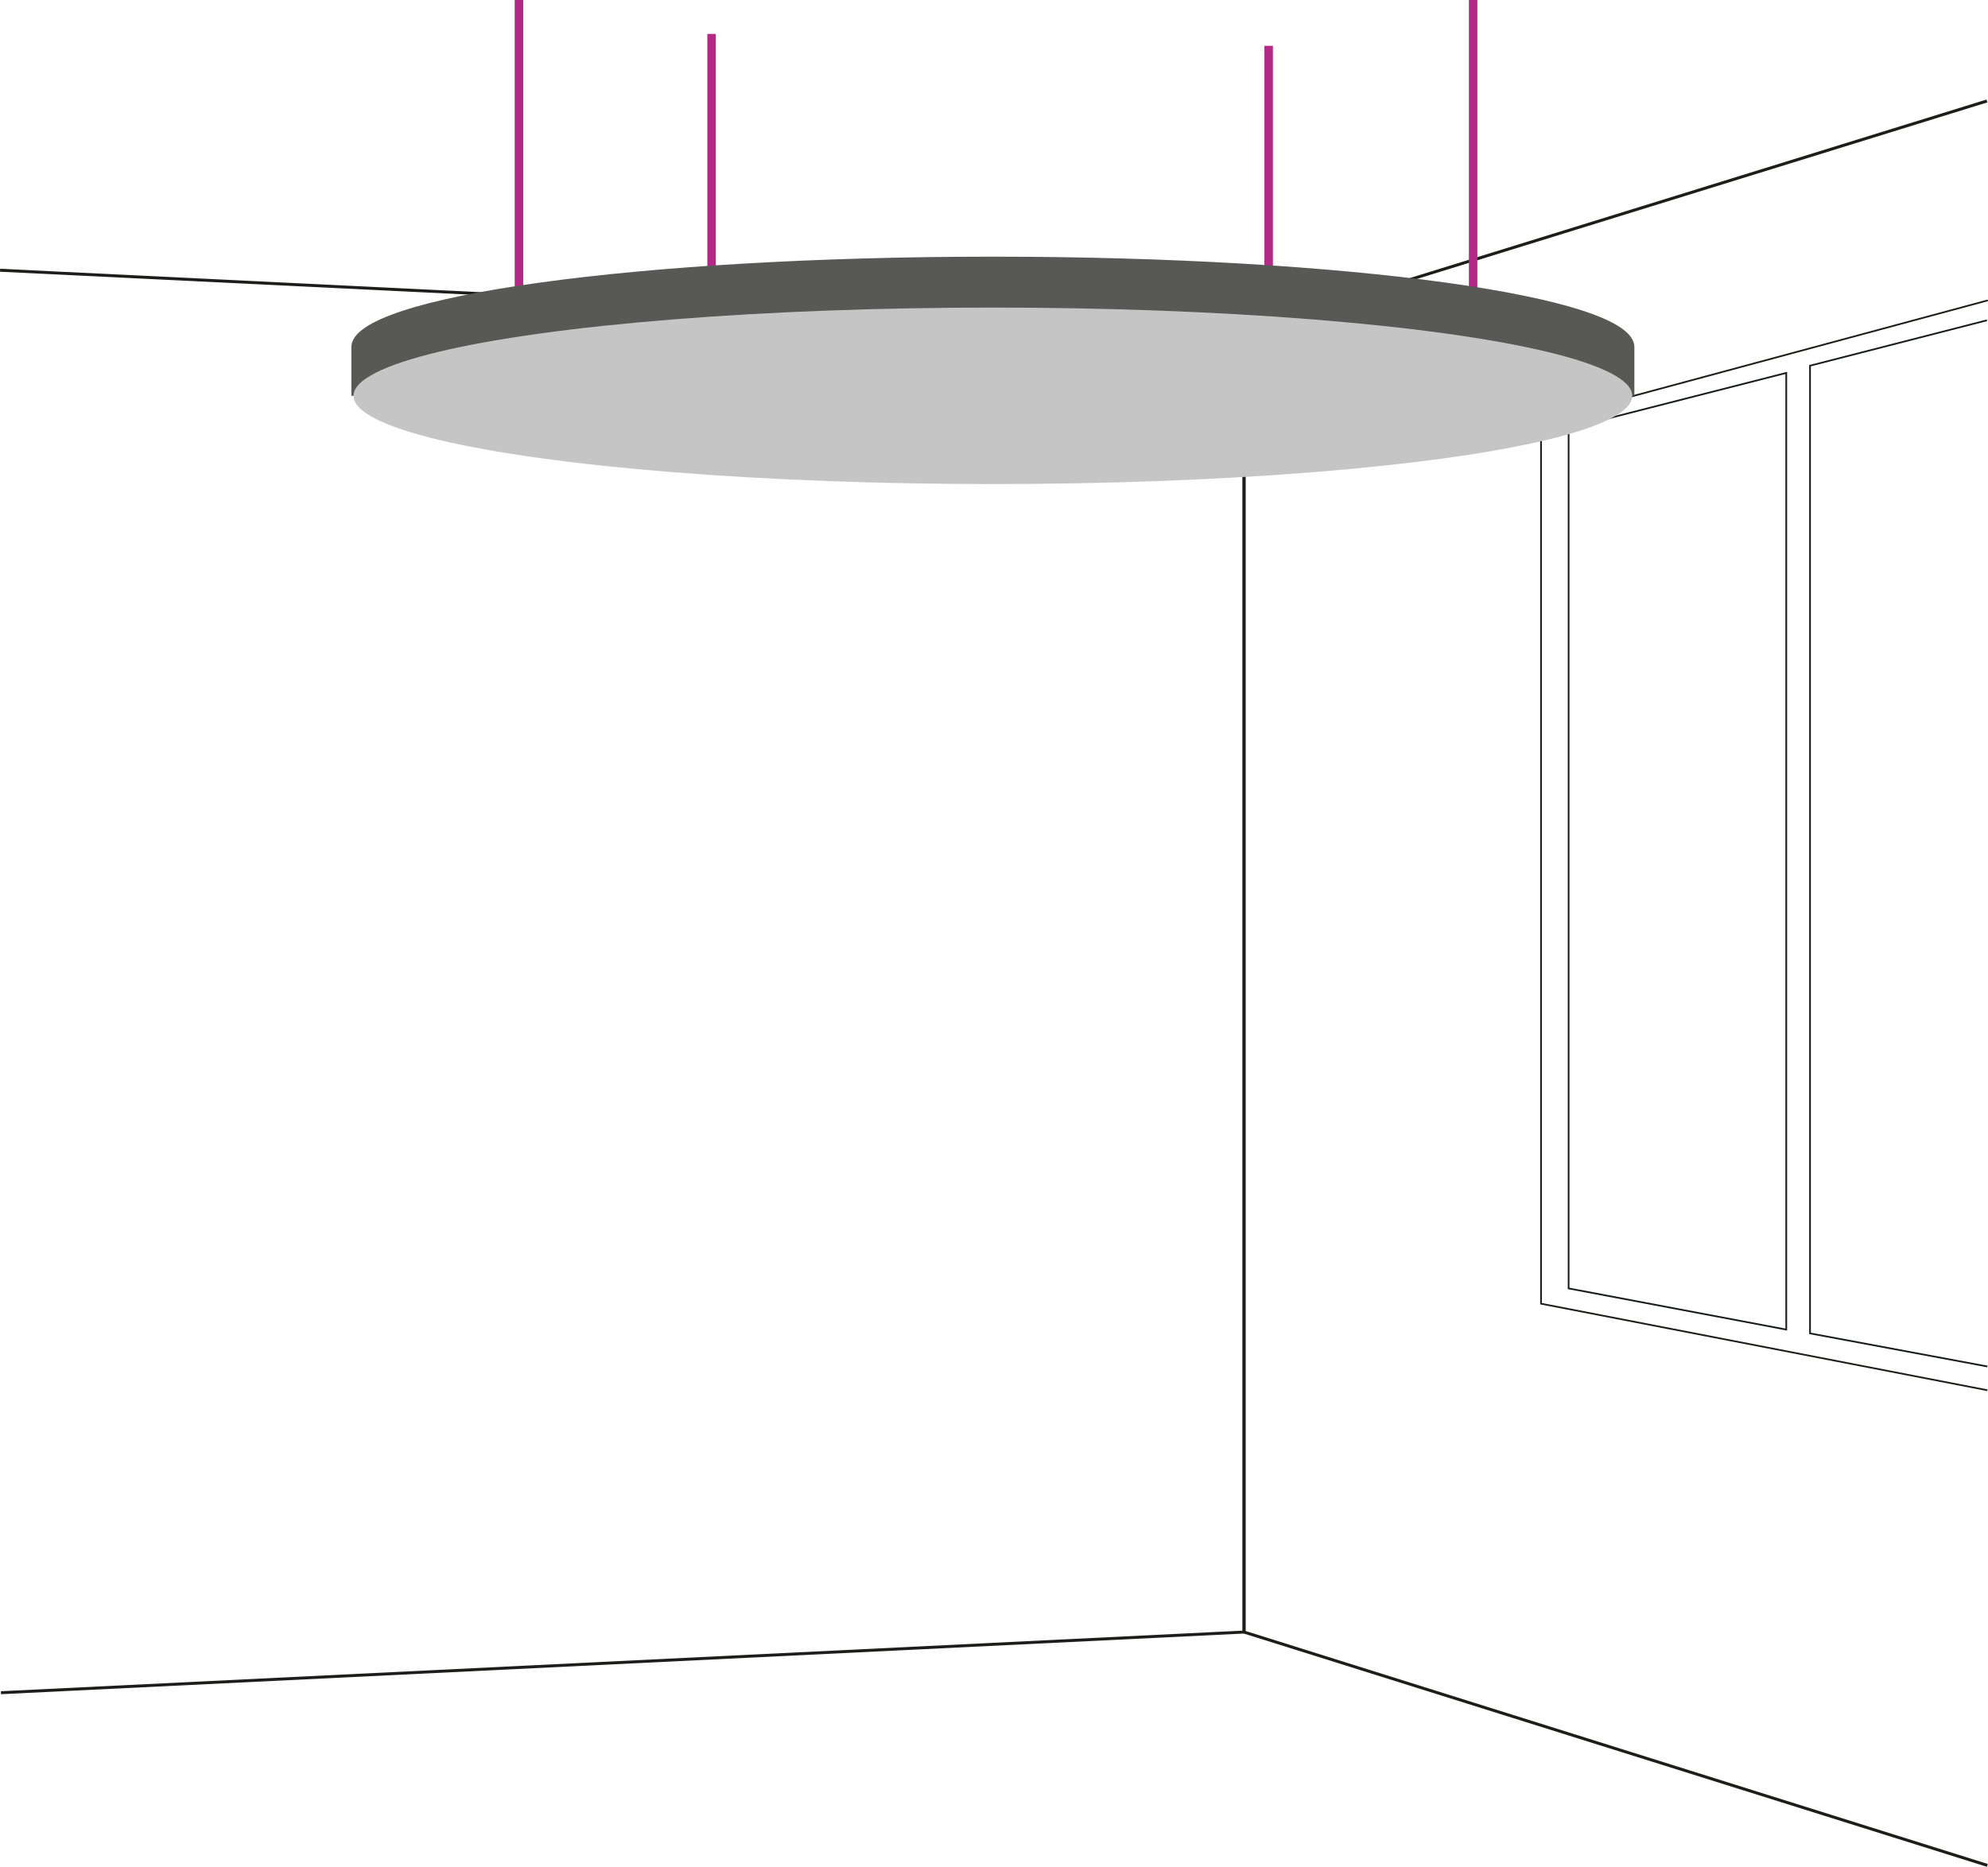 <?xml version="1.0" encoding="UTF-8"?>
<svg id="Calque_1" xmlns="http://www.w3.org/2000/svg" viewBox="0 0 468.57 440.03">
  <defs>
    <style>
      .cls-1 {
        fill: #585856;
        stroke: #585856;
      }

      .cls-1, .cls-2, .cls-3, .cls-4, .cls-5 {
        stroke-miterlimit: 10;
      }

      .cls-2 {
        stroke: #b42985;
        stroke-width: 2px;
      }

      .cls-2, .cls-3, .cls-4, .cls-5 {
        fill: none;
      }

      .cls-6 {
        fill: #c6c5c5;
      }

      .cls-3 {
        isolation: isolate;
        stroke: #191b1c;
      }

      .cls-3, .cls-4 {
        stroke-width: .4px;
      }

      .cls-4, .cls-5 {
        stroke: #1d1d1b;
      }

      .cls-5 {
        stroke-width: .7px;
      }
    </style>
  </defs>
  <g id="Calque_1-2" data-name="Calque_1">
    <polyline class="cls-5" points="468.42 439.7 293.22 384.7 293.22 78 468.32 23.8"/>
    <polyline class="cls-5" points=".22 399 293.22 384.7 293.22 78 .02 63.7"/>
    <g>
      <polyline class="cls-4" points="468.42 327.7 363.22 307.3 363.22 99.2 468.52 70.8"/>
      <polygon class="cls-3" points="421.02 313.4 369.72 303.7 369.72 101 421.02 87.9 421.02 313.4"/>
      <polyline class="cls-3" points="468.32 75.5 426.62 86.2 426.62 314.3 468.42 322.1"/>
    </g>
    <line class="cls-2" x1="347.22" y1="67.9" x2="347.22"/>
    <line class="cls-2" x1="299.02" y1="69" x2="299.02" y2="10.8"/>
    <line class="cls-2" x1="167.72" y1="69" x2="167.72" y2="8"/>
    <line class="cls-2" x1="122.32" y1="67.9" x2="122.32"/>
    <path class="cls-1" d="M384.72,93.3v-11.5c0-11.5-67.5-20.8-150.7-20.8s-150.7,9.3-150.7,20.8v11.5"/>
    <ellipse class="cls-6" cx="234.02" cy="93.3" rx="150.7" ry="20.8"/>
  </g>
</svg>
